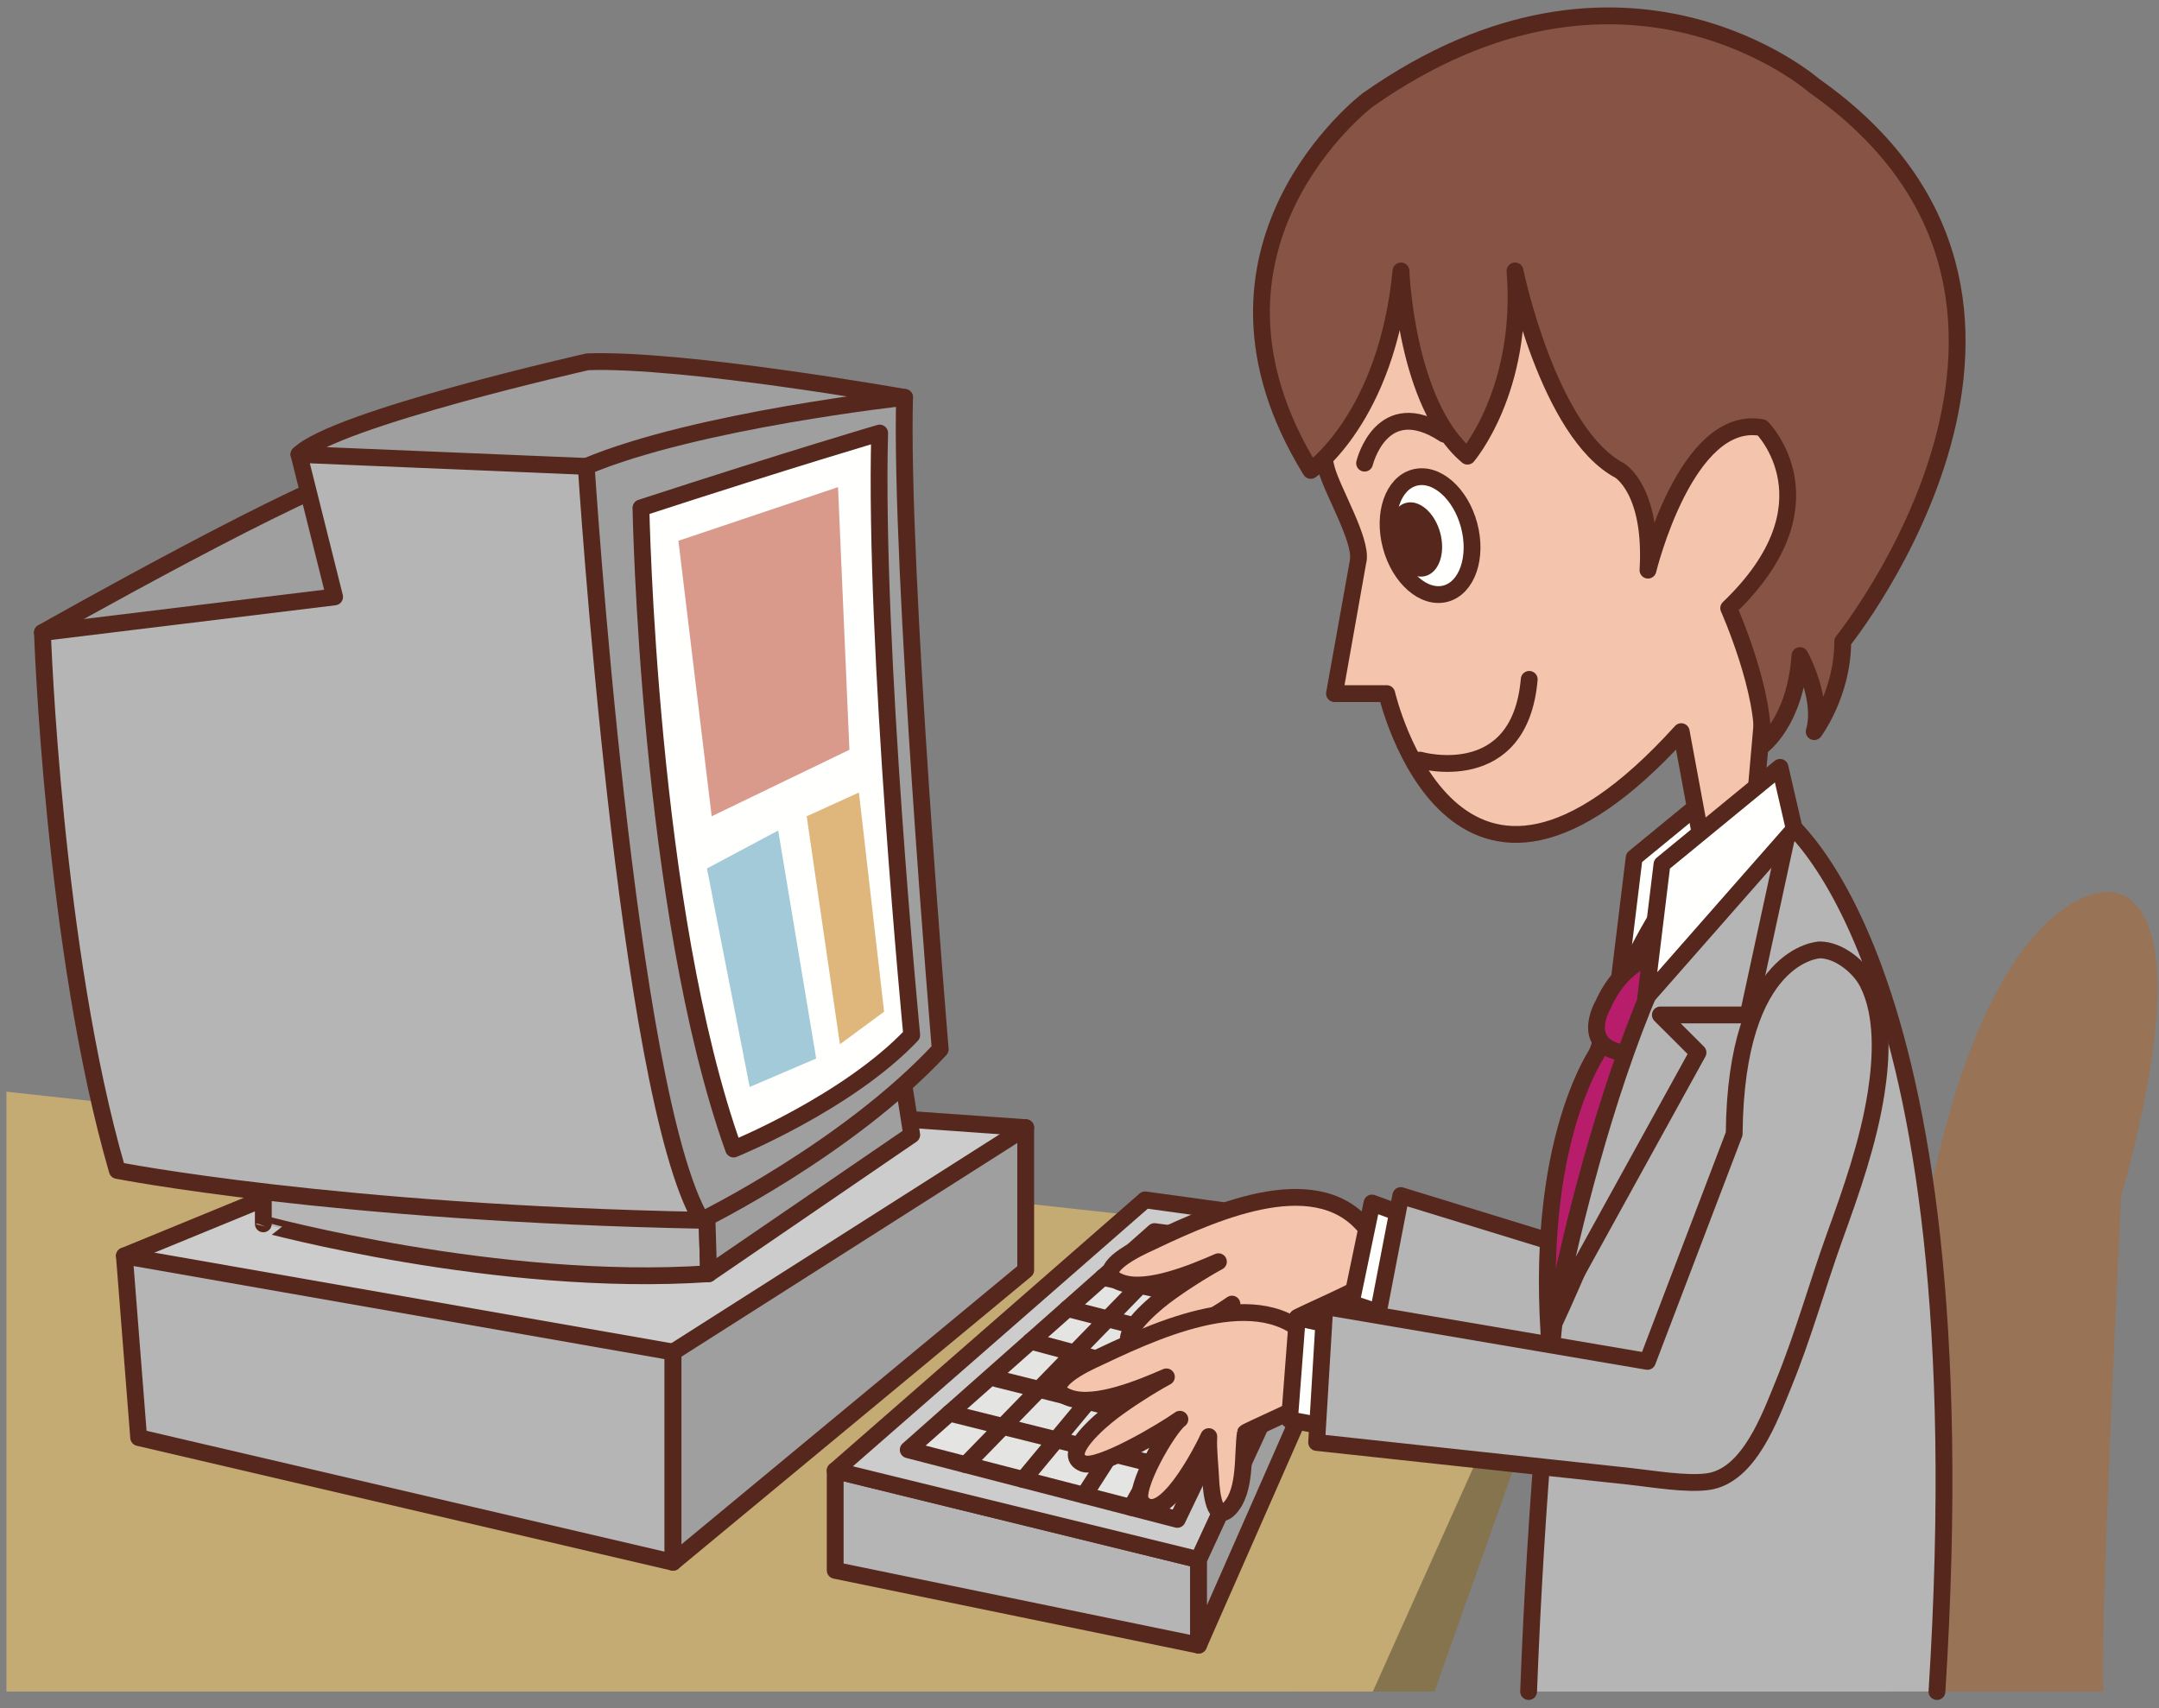<?xml version="1.0" encoding="UTF-8"?>
<!DOCTYPE svg PUBLIC "-//W3C//DTD SVG 1.1//EN" "http://www.w3.org/Graphics/SVG/1.1/DTD/svg11.dtd">
<svg version="1.1" xmlns="http://www.w3.org/2000/svg" xmlns:xlink="http://www.w3.org/1999/xlink" x="0" y="0" width="728" height="576" viewBox="0, 0, 728, 576">
  <rect x="0" y="0" width="728" height="576" fill="#808080" stroke="none"/>
  <g id="Layer_1">
    <path d="M709.26,570.444 L637.208,570.444 C637.208,300.564 709.26,300.904 709.26,300.904 C709.26,300.904 745.964,292.86 715.236,403.492 C715.236,403.492 707.9,551.292 709.26,570.444" fill="#987355"/>
    <path d="M526.884,448.624 L435.38,429.992 L435.38,570.444 L483.712,570.444 L526.884,448.624" fill="#86744F"/>
    <path d="M462.908,570.444 L2.164,570.444 L2.164,368.148 L527.792,425.832 L462.908,570.444" fill="#C4AA73"/>
    <g>
      <path d="M14.312,213.312 C14.312,213.312 105.604,161.656 124.832,158.052 L123.632,215.708 L22.732,226.528 L14.312,213.312 z" fill="#9E9F9E"/>
      <path d="M14.312,213.312 C14.312,213.312 105.604,161.656 124.832,158.052 L123.632,215.708 L22.732,226.528 L14.312,213.312 z" fill-opacity="0" stroke="#55271D" stroke-width="5.668" stroke-linecap="round" stroke-linejoin="round"/>
    </g>
    <g>
      <path d="M305.02,134.02 C305.02,134.02 230.54,120.816 198.096,122.008 C198.096,122.008 112.828,141.236 100.808,153.248 L168.068,176.072 L195.7,171.268 L305.02,134.02 z" fill="#9E9F9E"/>
      <path d="M305.02,134.02 C305.02,134.02 230.54,120.816 198.096,122.008 C198.096,122.008 112.828,141.236 100.808,153.248 L168.068,176.072 L195.7,171.268 L305.02,134.02 z" fill-opacity="0" stroke="#55271D" stroke-width="5.668" stroke-linecap="round" stroke-linejoin="round"/>
    </g>
    <g>
      <path d="M41.944,423.532 L176.488,368.272 L345.86,380.284 L226.94,479.992 L41.944,423.532 z" fill="#CBCCCB"/>
      <path d="M41.944,423.532 L176.488,368.272 L345.86,380.284 L226.94,479.992 L41.944,423.532 z" fill-opacity="0" stroke="#55271D" stroke-width="5.668" stroke-linecap="round" stroke-linejoin="round"/>
    </g>
    <g>
      <path d="M41.944,423.532 L46.756,484.8 L226.94,526.844 L226.94,455.96 L41.944,423.532 z" fill="#B4B5B4"/>
      <path d="M41.944,423.532 L46.756,484.8 L226.94,526.844 L226.94,455.96 L41.944,423.532 z" fill-opacity="0" stroke="#55271D" stroke-width="5.668" stroke-linecap="round" stroke-linejoin="round"/>
    </g>
    <g>
      <path d="M226.94,455.96 L345.86,380.284 L345.86,428.332 L226.94,526.844 L226.94,455.96 z" fill="#9E9F9E"/>
      <path d="M226.94,455.96 L345.86,380.284 L345.86,428.332 L226.94,526.844 L226.94,455.96 z" fill-opacity="0" stroke="#55271D" stroke-width="5.668" stroke-linecap="round" stroke-linejoin="round"/>
    </g>
    <g>
      <path d="M88.788,388.696 L88.788,412.728 C88.788,412.724 168.068,434.336 238.948,429.54 L237.752,389.896 L88.788,388.696 z" fill="#B4B5B4"/>
      <path d="M88.788,388.696 L88.788,412.728 C88.788,412.724 168.068,434.336 238.948,429.54 L237.752,389.896 L88.788,388.696 z" fill-opacity="0" stroke="#55271D" stroke-width="5.668" stroke-linecap="round" stroke-linejoin="round"/>
    </g>
    <g>
      <path d="M238.948,429.54 L307.428,382.692 L303.82,359.864 L237.752,389.896 L238.948,429.54 z" fill="#9E9F9E"/>
      <path d="M238.948,429.54 L307.428,382.692 L303.82,359.864 L237.752,389.896 L238.948,429.54 z" fill-opacity="0" stroke="#55271D" stroke-width="5.668" stroke-linecap="round" stroke-linejoin="round"/>
    </g>
    <g>
      <path d="M281.624,495.936 L281.624,529.576 L404.148,554.796 L404.148,525.968 L281.624,495.936 z" fill="#B4B5B4"/>
      <path d="M281.624,495.936 L281.624,529.576 L404.148,554.796 L404.148,525.968 L281.624,495.936 z" fill-opacity="0" stroke="#55271D" stroke-width="5.668" stroke-linecap="round" stroke-linejoin="round"/>
    </g>
    <g>
      <path d="M404.148,525.968 L455.816,414.248 L386.12,404.636 L281.624,495.936 L404.148,525.968 z" fill="#CBCCCB"/>
      <path d="M404.148,525.968 L455.816,414.248 L386.12,404.636 L281.624,495.936 L404.148,525.968 z" fill-opacity="0" stroke="#55271D" stroke-width="5.668" stroke-linecap="round" stroke-linejoin="round"/>
    </g>
    <g>
      <path d="M404.148,525.968 L404.148,554.796 L457.016,434.668 L455.816,414.248 L404.148,525.968 z" fill="#9E9F9E"/>
      <path d="M404.148,525.968 L404.148,554.796 L457.016,434.668 L455.816,414.248 L404.148,525.968 z" fill-opacity="0" stroke="#55271D" stroke-width="5.668" stroke-linecap="round" stroke-linejoin="round"/>
    </g>
    <g>
      <path d="M396.98,512.388 L306.248,488.912 L389.3,415.332 L440.304,422.116 L396.98,512.388 z" fill="#E4E4E3"/>
      <path d="M396.98,512.388 L306.248,488.912 L389.3,415.332 L440.304,422.116 L396.98,512.388 z" fill-opacity="0" stroke="#55271D" stroke-width="5.668" stroke-linecap="round" stroke-linejoin="round"/>
    </g>
    <path d="M325.64,493.932 L400.68,416.852 M345.036,498.948 L411.94,418.344 M365.568,504.252 L419.984,419.416 M381.392,508.352 L430.504,420.808 M320.18,476.556 L404.12,497.476 M336.044,464.968 L410.796,483.592 M347.58,452.3 L416.896,470.884 M359.988,441.296 L423.308,457.552 M371.876,430.772 L430.088,443.428 M381.18,422.54 L435.428,432.288" fill-opacity="0" stroke="#55271D" stroke-width="5.668" stroke-linecap="round" stroke-linejoin="round"/>
    <g>
      <path d="M458.372,411.676 C439.968,393.608 404.724,411.032 385.78,419.944 C379.356,422.984 368.616,429.384 378.368,432.636 C387.152,435.564 402.56,429.096 410.848,425.488 C405.296,428.496 397.696,433.372 392.664,437.184 C388.648,440.216 374.912,451.72 382.904,454.724 C388.116,456.676 409.948,443.696 415.412,439.784 C411.448,442.612 399.224,463.732 402.404,467.72 C409.544,476.648 423.1,450.252 425.16,445.632 C424.9,449.964 425.6,455.552 425.812,459.924 C425.992,464.108 427.012,475.452 432.3,469.672 C437.804,463.62 436.424,451.564 437.492,444.328 C437.572,443.908 459.416,434.504 461.136,432.524 C467.496,425.284 464.892,418.056 458.372,411.676 z" fill="#F5C4AD"/>
      <path d="M458.372,411.676 C439.968,393.608 404.724,411.032 385.78,419.944 C379.356,422.984 368.616,429.384 378.368,432.636 C387.152,435.564 402.56,429.096 410.848,425.488 C405.296,428.496 397.696,433.372 392.664,437.184 C388.648,440.216 374.912,451.72 382.904,454.724 C388.116,456.676 409.948,443.696 415.412,439.784 C411.448,442.612 399.224,463.732 402.404,467.72 C409.544,476.648 423.1,450.252 425.16,445.632 C424.9,449.964 425.6,455.552 425.812,459.924 C425.992,464.108 427.012,475.452 432.3,469.672 C437.804,463.62 436.424,451.564 437.492,444.328 C437.572,443.908 459.416,434.504 461.136,432.524 C467.496,425.284 464.892,418.056 458.372,411.676 z" fill-opacity="0" stroke="#55271D" stroke-width="5.668" stroke-linecap="round" stroke-linejoin="round"/>
    </g>
    <g>
      <path d="M440.828,450.512 C422.424,432.444 387.164,449.872 368.228,458.796 C361.812,461.82 351.072,468.22 360.82,471.472 C369.604,474.4 385.012,467.94 393.304,464.324 C387.752,467.332 380.152,472.208 375.104,476.02 C371.092,479.052 357.356,490.556 365.356,493.568 C370.56,495.512 392.392,482.532 397.852,478.62 C393.904,481.448 381.664,502.568 384.856,506.556 C391.988,515.492 405.532,489.092 407.6,484.468 C407.356,488.8 408.06,494.388 408.244,498.76 C408.42,502.944 409.464,514.292 414.748,508.508 C420.26,502.456 418.88,490.4 419.944,483.168 C420,482.744 441.872,473.34 443.588,471.368 C449.952,464.12 447.344,456.892 440.828,450.512 z" fill="#F5C4AD"/>
      <path d="M440.828,450.512 C422.424,432.444 387.164,449.872 368.228,458.796 C361.812,461.82 351.072,468.22 360.82,471.472 C369.604,474.4 385.012,467.94 393.304,464.324 C387.752,467.332 380.152,472.208 375.104,476.02 C371.092,479.052 357.356,490.556 365.356,493.568 C370.56,495.512 392.392,482.532 397.852,478.62 C393.904,481.448 381.664,502.568 384.856,506.556 C391.988,515.492 405.532,489.092 407.6,484.468 C407.356,488.8 408.06,494.388 408.244,498.76 C408.42,502.944 409.464,514.292 414.748,508.508 C420.26,502.456 418.88,490.4 419.944,483.168 C420,482.744 441.872,473.34 443.588,471.368 C449.952,464.12 447.344,456.892 440.828,450.512 z" fill-opacity="0" stroke="#55271D" stroke-width="5.668" stroke-linecap="round" stroke-linejoin="round"/>
    </g>
    <g>
      <path d="M478.132,411.328 L462.62,405.7 L455.584,439.516 L472.712,445.148 L478.132,411.328 z" fill="#FFFFFE"/>
      <path d="M478.132,411.328 L462.62,405.7 L455.584,439.516 L472.712,445.148 L478.132,411.328 z" fill-opacity="0" stroke="#55271D" stroke-width="5.668" stroke-linecap="round" stroke-linejoin="round"/>
    </g>
    <g>
      <path d="M577.82,435.588 L472.344,403.184 L463.664,448.276 C498.208,456.644 532.744,464.992 567.288,473.36 C574.328,475.072 577.82,435.588 577.82,435.588 z" fill="#B4B5B4"/>
      <path d="M577.82,435.588 L472.344,403.184 L463.664,448.276 C498.208,456.644 532.744,464.992 567.288,473.36 C574.328,475.072 577.82,435.588 577.82,435.588 z" fill-opacity="0" stroke="#55271D" stroke-width="5.668" stroke-linecap="round" stroke-linejoin="round"/>
    </g>
    <g>
      <path d="M590.828,256.56 L551.024,289.236 L545.52,334.388 L595.624,277.388 L590.828,256.56 z" fill="#FFFFFE"/>
      <path d="M590.828,256.56 L551.024,289.236 L545.52,334.388 L595.624,277.388 L590.828,256.56 z" fill-opacity="0" stroke="#55271D" stroke-width="5.668" stroke-linecap="round" stroke-linejoin="round"/>
    </g>
    <g>
      <path d="M463.612,60.028 C447.892,78.68 440.908,101.38 442.652,129.824 C443.228,139.436 444.844,148.88 447.292,158.184 C449.248,165.556 459.232,182.116 457.98,189.064 C457.98,189.092 449.976,233.908 449.976,233.908 L467.6,233.908 C467.6,233.908 490.02,331.624 566.9,246.732 L574.904,289.98 L590.932,280.364 C590.932,280.364 595.732,225.964 595.732,225.9 C596.512,217.228 609.496,208.16 614.528,201.824 C647.036,160.88 649.12,81.3 609.184,43.096 C598.1,32.492 579.096,23.748 563.692,22.492 C539.68,20.528 508.712,24.796 488.692,38.136 C478.732,44.784 470.364,52.04 463.612,60.028 z" fill="#F5C4AD"/>
      <path d="M463.612,60.028 C447.892,78.68 440.908,101.38 442.652,129.824 C443.228,139.436 444.844,148.88 447.292,158.184 C449.248,165.556 459.232,182.116 457.98,189.064 C457.98,189.092 449.976,233.908 449.976,233.908 L467.6,233.908 C467.6,233.908 490.02,331.624 566.9,246.732 L574.904,289.98 L590.932,280.364 C590.932,280.364 595.732,225.964 595.732,225.9 C596.512,217.228 609.496,208.16 614.528,201.824 C647.036,160.88 649.12,81.3 609.184,43.096 C598.1,32.492 579.096,23.748 563.692,22.492 C539.68,20.528 508.712,24.796 488.692,38.136 C478.732,44.784 470.364,52.04 463.612,60.028 z" fill-opacity="0" stroke="#55271D" stroke-width="5.668" stroke-linecap="round" stroke-linejoin="round"/>
    </g>
    <path d="M478.808,256.336 C478.808,256.336 512.436,265.944 515.644,229.108" fill-opacity="0" stroke="#55271D" stroke-width="5.668" stroke-linecap="round" stroke-linejoin="round"/>
    <g>
      <path d="M611.74,28.896 C611.74,28.896 547.684,-27.168 461.188,33.708 C461.188,33.708 395.52,83.36 441.972,158.636 C441.972,158.636 467.6,141.012 472.4,91.372 C472.4,91.372 474.012,136.212 494.816,153.832 C494.816,153.832 514.056,131.416 510.848,91.372 C510.848,91.372 522.06,145.824 546.072,158.636 C546.072,158.636 557.304,165.044 555.688,192.272 C555.688,192.272 568.488,139.416 594.14,144.22 C594.14,144.22 619.764,169.84 582.904,205.084 C582.904,205.084 595.732,233.916 594.14,251.54 C594.14,251.54 605.348,243.532 606.94,221.096 C606.94,221.096 614.94,235.52 611.74,246.732 C611.74,246.732 621.356,233.908 621.356,216.296 C621.356,216.296 714.264,100.972 611.74,28.896 z" fill="#865344"/>
      <path d="M611.74,28.896 C611.74,28.896 547.684,-27.168 461.188,33.708 C461.188,33.708 395.52,83.36 441.972,158.636 C441.972,158.636 467.6,141.012 472.4,91.372 C472.4,91.372 474.012,136.212 494.816,153.832 C494.816,153.832 514.056,131.416 510.848,91.372 C510.848,91.372 522.06,145.824 546.072,158.636 C546.072,158.636 557.304,165.044 555.688,192.272 C555.688,192.272 568.488,139.416 594.14,144.22 C594.14,144.22 619.764,169.84 582.904,205.084 C582.904,205.084 595.732,233.916 594.14,251.54 C594.14,251.54 605.348,243.532 606.94,221.096 C606.94,221.096 614.94,235.52 611.74,246.732 C611.74,246.732 621.356,233.908 621.356,216.296 C621.356,216.296 714.264,100.972 611.74,28.896 z" fill-opacity="0" stroke="#55271D" stroke-width="5.668" stroke-linecap="round" stroke-linejoin="round"/>
    </g>
    <g>
      <path d="M653.132,570.444 C669.112,317.84 599.172,274.004 598.936,273.96 C591.22,272.388 572.584,289.652 568.908,294.424 C546.616,323.388 535.044,359.088 530.168,394.412 C523.208,444.756 517.836,506.92 515.436,570.444" fill="#B4B5B4"/>
      <path d="M653.132,570.444 C669.112,317.84 599.172,274.004 598.936,273.96 C591.22,272.388 572.584,289.652 568.908,294.424 C546.616,323.388 535.044,359.088 530.168,394.412 C523.208,444.756 517.836,506.92 515.436,570.444" fill-opacity="0" stroke="#55271D" stroke-width="5.668" stroke-linecap="round" stroke-linejoin="round"/>
    </g>
    <g>
      <path d="M204.12,157.56 L100.808,153.248 L112.828,201.3 L14.312,213.312 C14.312,213.312 17.908,320.22 39.544,394.704 C39.544,394.704 112.828,409.116 236.552,411.52 L250.964,389.896 L204.12,157.56 z" fill="#B4B5B4"/>
      <path d="M204.12,157.56 L100.808,153.248 L112.828,201.3 L14.312,213.312 C14.312,213.312 17.908,320.22 39.544,394.704 C39.544,394.704 112.828,409.116 236.552,411.52 L250.964,389.896 L204.12,157.56 z" fill-opacity="0" stroke="#55271D" stroke-width="5.668" stroke-linecap="round" stroke-linejoin="round"/>
    </g>
    <g>
      <path d="M540.544,352.076 C540.544,352.076 517.888,380.248 522.32,449.872 C522.32,449.872 574.796,341.02 540.544,352.076 z" fill="#B81D6C"/>
      <path d="M540.544,352.076 C540.544,352.076 517.888,380.248 522.32,449.872 C522.32,449.872 574.796,341.02 540.544,352.076 z" fill-opacity="0" stroke="#55271D" stroke-width="5.668" stroke-linecap="round" stroke-linejoin="round"/>
    </g>
    <g>
      <path d="M559.888,321.68 C559.888,321.68 547.74,322.788 540.544,338.808 C540.544,338.808 531.704,353.732 549.38,355.38 C549.38,355.38 560.432,351.516 559.888,321.68 z" fill="#B81D6C"/>
      <path d="M559.888,321.68 C559.888,321.68 547.74,322.788 540.544,338.808 C540.544,338.808 531.704,353.732 549.38,355.38 C549.38,355.38 560.432,351.516 559.888,321.68 z" fill-opacity="0" stroke="#55271D" stroke-width="5.668" stroke-linecap="round" stroke-linejoin="round"/>
    </g>
    <g>
      <path d="M603.736,276.332 L589.448,342.272 L559.86,342.272 L572.556,354.956 L524.456,442.188 C524.456,442.188 554.616,284.336 603.736,276.332 z" fill="#B4B5B4"/>
      <path d="M603.736,276.332 L589.448,342.272 L559.86,342.272 L572.556,354.956 L524.456,442.188 C524.456,442.188 554.616,284.336 603.736,276.332 z" fill-opacity="0" stroke="#55271D" stroke-width="5.668" stroke-linecap="round" stroke-linejoin="round"/>
    </g>
    <g>
      <path d="M600.216,258.772 L560.408,291.444 L554.908,336.596 L605.012,279.588 L600.216,258.772 z" fill="#FFFFFE"/>
      <path d="M600.216,258.772 L560.408,291.444 L554.908,336.596 L605.012,279.588 L600.216,258.772 z" fill-opacity="0" stroke="#55271D" stroke-width="5.668" stroke-linecap="round" stroke-linejoin="round"/>
    </g>
    <g>
      <path d="M453.524,447.932 L437.436,444.348 L434.804,478.796 L452.532,482.176 L453.524,447.932 z" fill="#FFFFFE"/>
      <path d="M453.524,447.932 L437.436,444.348 L434.804,478.796 L452.532,482.176 L453.524,447.932 z" fill-opacity="0" stroke="#55271D" stroke-width="5.668" stroke-linecap="round" stroke-linejoin="round"/>
    </g>
    <g>
      <path d="M613.612,320.336 C613.612,320.336 585.3,321.188 584.756,382.368 L555.504,459.108 L446.72,440.592 L443.956,486.44 C479.276,490.268 514.6,494.084 549.952,497.916 C557.148,498.7 568.644,500.676 575.944,499.652 C589.812,497.684 596.852,477.812 601.388,466.764 C608.008,450.588 612.676,433.712 618.568,417.28 C624.328,401.352 629.956,385.408 632.616,368.616 C634.416,357.04 635.228,342.288 629.8,331.512 C627.068,326.108 620.08,320.336 613.612,320.336 z" fill="#B4B5B4"/>
      <path d="M613.612,320.336 C613.612,320.336 585.3,321.188 584.756,382.368 L555.504,459.108 L446.72,440.592 L443.956,486.44 C479.276,490.268 514.6,494.084 549.952,497.916 C557.148,498.7 568.644,500.676 575.944,499.652 C589.812,497.684 596.852,477.812 601.388,466.764 C608.008,450.588 612.676,433.712 618.568,417.28 C624.328,401.352 629.956,385.408 632.616,368.616 C634.416,357.04 635.228,342.288 629.8,331.512 C627.068,326.108 620.08,320.336 613.612,320.336 z" fill-opacity="0" stroke="#55271D" stroke-width="5.668" stroke-linecap="round" stroke-linejoin="round"/>
    </g>
    <g>
      <path d="M197.668,157.288 C197.668,157.288 211.316,369.476 236.552,411.52 C236.552,411.52 285.792,387.492 317.04,353.856 C317.04,353.856 303.404,191.268 305.02,134.02 C305.02,134.02 234.908,141.672 197.668,157.288 z" fill="#9E9F9E"/>
      <path d="M197.668,157.288 C197.668,157.288 211.316,369.476 236.552,411.52 C236.552,411.52 285.792,387.492 317.04,353.856 C317.04,353.856 303.404,191.268 305.02,134.02 C305.02,134.02 234.908,141.672 197.668,157.288 z" fill-opacity="0" stroke="#55271D" stroke-width="5.668" stroke-linecap="round" stroke-linejoin="round"/>
    </g>
    <g>
      <path d="M216.124,171.268 C216.124,171.268 218.524,307.008 247.368,387.492 C247.368,387.492 285.792,371.876 307.428,349.052 C307.428,349.052 294.684,217.392 296.612,146.04 C296.612,146.04 267.78,154.452 216.124,171.268 z" fill="#FFFFFE"/>
      <path d="M216.124,171.268 C216.124,171.268 218.524,307.008 247.368,387.492 C247.368,387.492 285.792,371.876 307.428,349.052 C307.428,349.052 294.684,217.392 296.612,146.04 C296.612,146.04 267.78,154.452 216.124,171.268 z" fill-opacity="0" stroke="#55271D" stroke-width="5.668" stroke-linecap="round" stroke-linejoin="round"/>
    </g>
    <path d="M228.756,182.372 L239.976,275.276 L286.416,252.848 L282.576,164.272 L228.756,182.372" fill="#D99A8C"/>
    <path d="M262.4,280.072 L238.376,292.892 L252.788,366.564 L275.212,356.964 L262.4,280.072" fill="#A3CAD8"/>
    <path d="M272.004,275.276 L283.216,352.156 L298.112,341.18 L289.624,267.264 L272.004,275.276" fill="#DFB77D"/>
    <g>
      <path d="M495.364,177.104 C498.252,187.904 494.712,198.24 487.452,200.192 C480.188,202.136 471.944,194.952 469.056,184.152 C466.156,173.344 469.704,163.008 476.968,161.068 C484.232,159.116 492.468,166.296 495.364,177.104 z" fill="#FFFFFE"/>
      <path d="M495.364,177.104 C498.252,187.904 494.712,198.24 487.452,200.192 C480.188,202.136 471.944,194.952 469.056,184.152 C466.156,173.344 469.704,163.008 476.968,161.068 C484.232,159.116 492.468,166.296 495.364,177.104 z" fill-opacity="0" stroke="#55271D" stroke-width="5.668" stroke-linecap="round" stroke-linejoin="round"/>
    </g>
    <path d="M485.64,179.708 C487.46,186.524 485.236,193.032 480.66,194.256 C476.072,195.484 470.884,190.964 469.06,184.152 C467.236,177.344 469.46,170.832 474.048,169.6 C478.628,168.376 483.812,172.904 485.64,179.708" fill="#55271D"/>
    <path d="M460.128,156.192 C460.128,156.192 465.832,132.572 487.012,146.42" fill-opacity="0" stroke="#55271D" stroke-width="5.668" stroke-linecap="round" stroke-linejoin="round"/>
  </g>
</svg>
